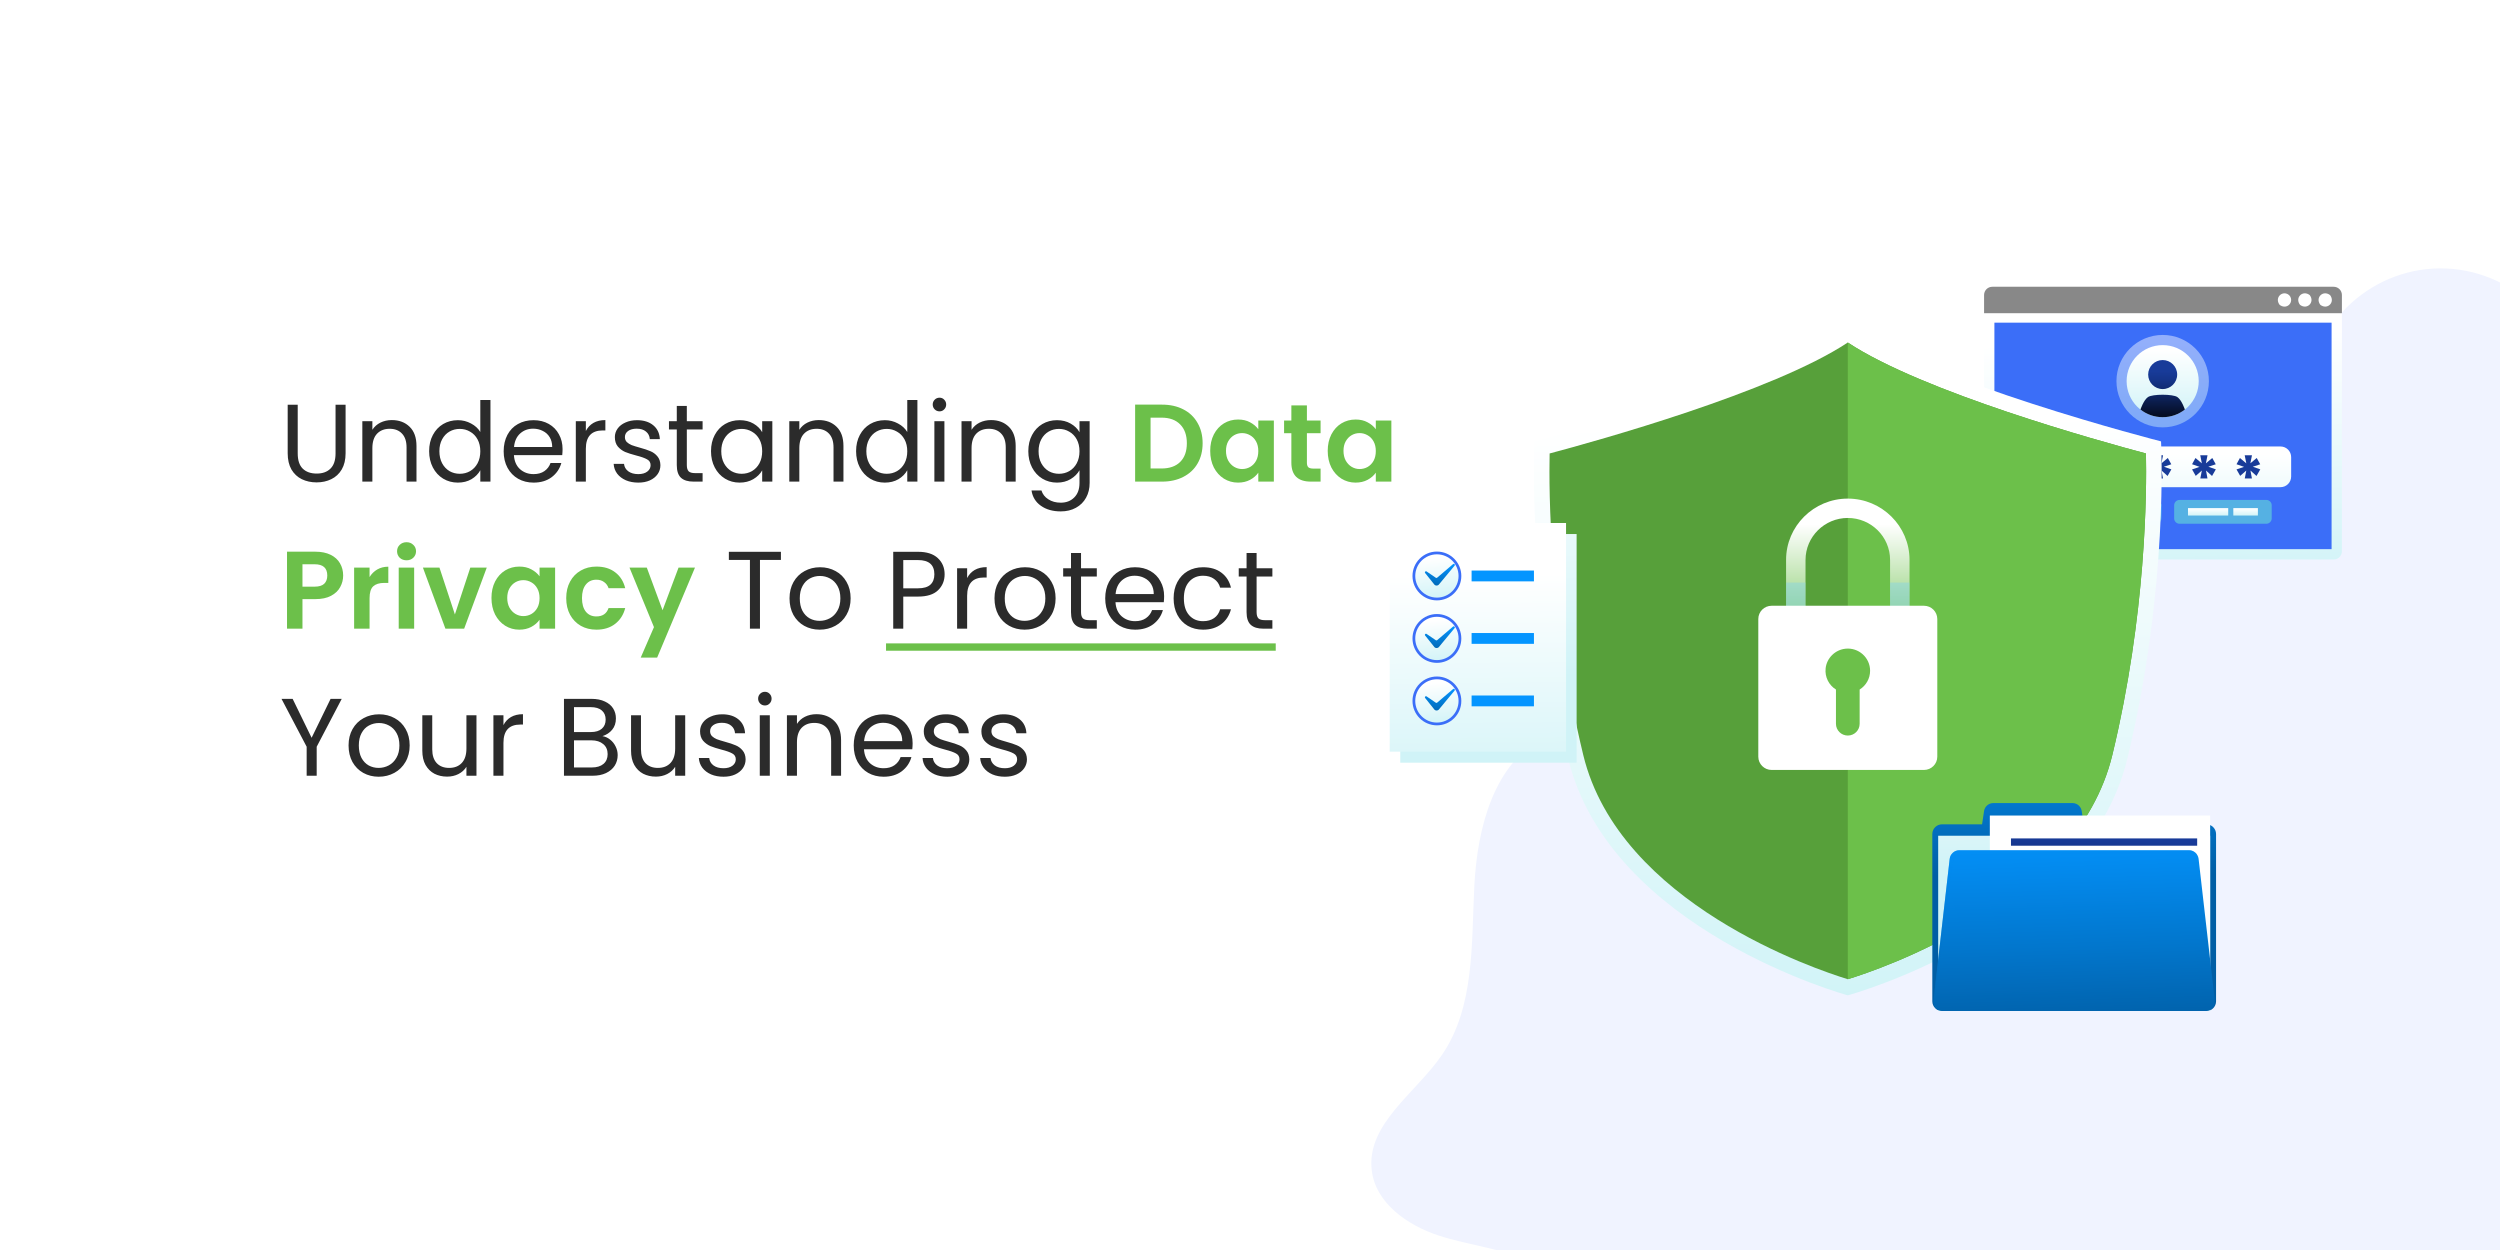 <?xml version="1.0" encoding="UTF-8"?> <svg xmlns="http://www.w3.org/2000/svg" width="680" height="340" viewBox="0 0 680 340" fill="none"><rect x="0" y="0" width="680" height="340" fill="#333333" stroke="none"/><g clip-path="url(#clip0_1059_221)"><rect width="680" height="340" fill="white"></rect><path d="M487.115 389.232C474.615 398.032 457.115 388.832 447.415 377.032C437.715 365.232 430.515 350.432 416.915 343.532C408.915 339.532 399.715 338.832 391.215 336.032C382.715 333.232 374.115 327.132 373.115 318.332C371.615 305.732 385.115 297.332 392.215 286.932C401.115 273.932 400.215 256.832 401.015 241.032C401.815 225.232 406.315 207.232 420.515 200.332C444.115 188.932 476.415 216.232 496.415 199.332C509.515 188.332 506.015 166.232 517.215 153.132C529.615 138.632 552.415 142.332 571.115 146.432C589.815 150.532 613.715 151.432 623.015 134.732C628.715 124.532 626.015 111.832 628.815 100.432C633.615 81.132 653.115 69.332 672.415 74.032C681.715 76.332 689.715 82.232 694.715 90.432C736.715 160.532 708.915 253.232 710.415 334.932C710.715 350.532 710.015 368.032 698.615 378.632C688.115 388.332 672.415 388.532 658.115 388.332C602.015 387.632 543.115 390.232 487.115 389.232Z" fill="#F0F3FF"></path><line x1="241" y1="176" x2="347" y2="176" stroke="#6CC04A" stroke-width="2"></line><path d="M80.98 110.09V123.32C80.98 125.18 81.43 126.56 82.33 127.46C83.25 128.36 84.52 128.81 86.14 128.81C87.74 128.81 88.99 128.36 89.89 127.46C90.81 126.56 91.27 125.18 91.27 123.32V110.09H94V123.29C94 125.03 93.65 126.5 92.95 127.7C92.25 128.88 91.3 129.76 90.1 130.34C88.92 130.92 87.59 131.21 86.11 131.21C84.63 131.21 83.29 130.92 82.09 130.34C80.91 129.76 79.97 128.88 79.27 127.7C78.59 126.5 78.25 125.03 78.25 123.29V110.09H80.98ZM106.564 114.26C108.564 114.26 110.184 114.87 111.424 116.09C112.664 117.29 113.284 119.03 113.284 121.31V131H110.584V121.7C110.584 120.06 110.174 118.81 109.354 117.95C108.534 117.07 107.414 116.63 105.994 116.63C104.554 116.63 103.404 117.08 102.544 117.98C101.704 118.88 101.284 120.19 101.284 121.91V131H98.554V114.56H101.284V116.9C101.824 116.06 102.554 115.41 103.474 114.95C104.414 114.49 105.444 114.26 106.564 114.26ZM116.724 122.72C116.724 121.04 117.064 119.57 117.744 118.31C118.424 117.03 119.354 116.04 120.534 115.34C121.734 114.64 123.074 114.29 124.554 114.29C125.834 114.29 127.024 114.59 128.124 115.19C129.224 115.77 130.064 116.54 130.644 117.5V108.8H133.404V131H130.644V127.91C130.104 128.89 129.304 129.7 128.244 130.34C127.184 130.96 125.944 131.27 124.524 131.27C123.064 131.27 121.734 130.91 120.534 130.19C119.354 129.47 118.424 128.46 117.744 127.16C117.064 125.86 116.724 124.38 116.724 122.72ZM130.644 122.75C130.644 121.51 130.394 120.43 129.894 119.51C129.394 118.59 128.714 117.89 127.854 117.41C127.014 116.91 126.084 116.66 125.064 116.66C124.044 116.66 123.114 116.9 122.274 117.38C121.434 117.86 120.764 118.56 120.264 119.48C119.764 120.4 119.514 121.48 119.514 122.72C119.514 123.98 119.764 125.08 120.264 126.02C120.764 126.94 121.434 127.65 122.274 128.15C123.114 128.63 124.044 128.87 125.064 128.87C126.084 128.87 127.014 128.63 127.854 128.15C128.714 127.65 129.394 126.94 129.894 126.02C130.394 125.08 130.644 123.99 130.644 122.75ZM153.017 122.15C153.017 122.67 152.987 123.22 152.927 123.8H139.787C139.887 125.42 140.437 126.69 141.437 127.61C142.457 128.51 143.687 128.96 145.127 128.96C146.307 128.96 147.287 128.69 148.067 128.15C148.867 127.59 149.427 126.85 149.747 125.93H152.687C152.247 127.51 151.367 128.8 150.047 129.8C148.727 130.78 147.087 131.27 145.127 131.27C143.567 131.27 142.167 130.92 140.927 130.22C139.707 129.52 138.747 128.53 138.047 127.25C137.347 125.95 136.997 124.45 136.997 122.75C136.997 121.05 137.337 119.56 138.017 118.28C138.697 117 139.647 116.02 140.867 115.34C142.107 114.64 143.527 114.29 145.127 114.29C146.687 114.29 148.067 114.63 149.267 115.31C150.467 115.99 151.387 116.93 152.027 118.13C152.687 119.31 153.017 120.65 153.017 122.15ZM150.197 121.58C150.197 120.54 149.967 119.65 149.507 118.91C149.047 118.15 148.417 117.58 147.617 117.2C146.837 116.8 145.967 116.6 145.007 116.6C143.627 116.6 142.447 117.04 141.467 117.92C140.507 118.8 139.957 120.02 139.817 121.58H150.197ZM159.351 117.23C159.831 116.29 160.511 115.56 161.391 115.04C162.291 114.52 163.381 114.26 164.661 114.26V117.08H163.941C160.881 117.08 159.351 118.74 159.351 122.06V131H156.621V114.56H159.351V117.23ZM173.632 131.27C172.372 131.27 171.242 131.06 170.242 130.64C169.242 130.2 168.452 129.6 167.872 128.84C167.292 128.06 166.972 127.17 166.912 126.17H169.732C169.812 126.99 170.192 127.66 170.872 128.18C171.572 128.7 172.482 128.96 173.602 128.96C174.642 128.96 175.462 128.73 176.062 128.27C176.662 127.81 176.962 127.23 176.962 126.53C176.962 125.81 176.642 125.28 176.002 124.94C175.362 124.58 174.372 124.23 173.032 123.89C171.812 123.57 170.812 123.25 170.032 122.93C169.272 122.59 168.612 122.1 168.052 121.46C167.512 120.8 167.242 119.94 167.242 118.88C167.242 118.04 167.492 117.27 167.992 116.57C168.492 115.87 169.202 115.32 170.122 114.92C171.042 114.5 172.092 114.29 173.272 114.29C175.092 114.29 176.562 114.75 177.682 115.67C178.802 116.59 179.402 117.85 179.482 119.45H176.752C176.692 118.59 176.342 117.9 175.702 117.38C175.082 116.86 174.242 116.6 173.182 116.6C172.202 116.6 171.422 116.81 170.842 117.23C170.262 117.65 169.972 118.2 169.972 118.88C169.972 119.42 170.142 119.87 170.482 120.23C170.842 120.57 171.282 120.85 171.802 121.07C172.342 121.27 173.082 121.5 174.022 121.76C175.202 122.08 176.162 122.4 176.902 122.72C177.642 123.02 178.272 123.48 178.792 124.1C179.332 124.72 179.612 125.53 179.632 126.53C179.632 127.43 179.382 128.24 178.882 128.96C178.382 129.68 177.672 130.25 176.752 130.67C175.852 131.07 174.812 131.27 173.632 131.27ZM186.816 116.81V126.5C186.816 127.3 186.986 127.87 187.326 128.21C187.666 128.53 188.256 128.69 189.096 128.69H191.106V131H188.646C187.126 131 185.986 130.65 185.226 129.95C184.466 129.25 184.086 128.1 184.086 126.5V116.81H181.956V114.56H184.086V110.42H186.816V114.56H191.106V116.81H186.816ZM193.394 122.72C193.394 121.04 193.734 119.57 194.414 118.31C195.094 117.03 196.024 116.04 197.204 115.34C198.404 114.64 199.734 114.29 201.194 114.29C202.634 114.29 203.884 114.6 204.944 115.22C206.004 115.84 206.794 116.62 207.314 117.56V114.56H210.074V131H207.314V127.94C206.774 128.9 205.964 129.7 204.884 130.34C203.824 130.96 202.584 131.27 201.164 131.27C199.704 131.27 198.384 130.91 197.204 130.19C196.024 129.47 195.094 128.46 194.414 127.16C193.734 125.86 193.394 124.38 193.394 122.72ZM207.314 122.75C207.314 121.51 207.064 120.43 206.564 119.51C206.064 118.59 205.384 117.89 204.524 117.41C203.684 116.91 202.754 116.66 201.734 116.66C200.714 116.66 199.784 116.9 198.944 117.38C198.104 117.86 197.434 118.56 196.934 119.48C196.434 120.4 196.184 121.48 196.184 122.72C196.184 123.98 196.434 125.08 196.934 126.02C197.434 126.94 198.104 127.65 198.944 128.15C199.784 128.63 200.714 128.87 201.734 128.87C202.754 128.87 203.684 128.63 204.524 128.15C205.384 127.65 206.064 126.94 206.564 126.02C207.064 125.08 207.314 123.99 207.314 122.75ZM222.697 114.26C224.697 114.26 226.317 114.87 227.557 116.09C228.797 117.29 229.417 119.03 229.417 121.31V131H226.717V121.7C226.717 120.06 226.307 118.81 225.487 117.95C224.667 117.07 223.547 116.63 222.127 116.63C220.687 116.63 219.537 117.08 218.677 117.98C217.837 118.88 217.417 120.19 217.417 121.91V131H214.687V114.56H217.417V116.9C217.957 116.06 218.687 115.41 219.607 114.95C220.547 114.49 221.577 114.26 222.697 114.26ZM232.856 122.72C232.856 121.04 233.196 119.57 233.876 118.31C234.556 117.03 235.486 116.04 236.666 115.34C237.866 114.64 239.206 114.29 240.686 114.29C241.966 114.29 243.156 114.59 244.256 115.19C245.356 115.77 246.196 116.54 246.776 117.5V108.8H249.536V131H246.776V127.91C246.236 128.89 245.436 129.7 244.376 130.34C243.316 130.96 242.076 131.27 240.656 131.27C239.196 131.27 237.866 130.91 236.666 130.19C235.486 129.47 234.556 128.46 233.876 127.16C233.196 125.86 232.856 124.38 232.856 122.72ZM246.776 122.75C246.776 121.51 246.526 120.43 246.026 119.51C245.526 118.59 244.846 117.89 243.986 117.41C243.146 116.91 242.216 116.66 241.196 116.66C240.176 116.66 239.246 116.9 238.406 117.38C237.566 117.86 236.896 118.56 236.396 119.48C235.896 120.4 235.646 121.48 235.646 122.72C235.646 123.98 235.896 125.08 236.396 126.02C236.896 126.94 237.566 127.65 238.406 128.15C239.246 128.63 240.176 128.87 241.196 128.87C242.216 128.87 243.146 128.63 243.986 128.15C244.846 127.65 245.526 126.94 246.026 126.02C246.526 125.08 246.776 123.99 246.776 122.75ZM255.56 111.89C255.04 111.89 254.6 111.71 254.24 111.35C253.88 110.99 253.7 110.55 253.7 110.03C253.7 109.51 253.88 109.07 254.24 108.71C254.6 108.35 255.04 108.17 255.56 108.17C256.06 108.17 256.48 108.35 256.82 108.71C257.18 109.07 257.36 109.51 257.36 110.03C257.36 110.55 257.18 110.99 256.82 111.35C256.48 111.71 256.06 111.89 255.56 111.89ZM256.88 114.56V131H254.15V114.56H256.88ZM269.543 114.26C271.543 114.26 273.163 114.87 274.403 116.09C275.643 117.29 276.263 119.03 276.263 121.31V131H273.563V121.7C273.563 120.06 273.153 118.81 272.333 117.95C271.513 117.07 270.393 116.63 268.973 116.63C267.533 116.63 266.383 117.08 265.523 117.98C264.683 118.88 264.263 120.19 264.263 121.91V131H261.533V114.56H264.263V116.9C264.803 116.06 265.533 115.41 266.453 114.95C267.393 114.49 268.423 114.26 269.543 114.26ZM287.502 114.29C288.922 114.29 290.162 114.6 291.222 115.22C292.302 115.84 293.102 116.62 293.622 117.56V114.56H296.382V131.36C296.382 132.86 296.062 134.19 295.422 135.35C294.782 136.53 293.862 137.45 292.662 138.11C291.482 138.77 290.102 139.1 288.522 139.1C286.362 139.1 284.562 138.59 283.122 137.57C281.682 136.55 280.832 135.16 280.572 133.4H283.272C283.572 134.4 284.192 135.2 285.132 135.8C286.072 136.42 287.202 136.73 288.522 136.73C290.022 136.73 291.242 136.26 292.182 135.32C293.142 134.38 293.622 133.06 293.622 131.36V127.91C293.082 128.87 292.282 129.67 291.222 130.31C290.162 130.95 288.922 131.27 287.502 131.27C286.042 131.27 284.712 130.91 283.512 130.19C282.332 129.47 281.402 128.46 280.722 127.16C280.042 125.86 279.702 124.38 279.702 122.72C279.702 121.04 280.042 119.57 280.722 118.31C281.402 117.03 282.332 116.04 283.512 115.34C284.712 114.64 286.042 114.29 287.502 114.29ZM293.622 122.75C293.622 121.51 293.372 120.43 292.872 119.51C292.372 118.59 291.692 117.89 290.832 117.41C289.992 116.91 289.062 116.66 288.042 116.66C287.022 116.66 286.092 116.9 285.252 117.38C284.412 117.86 283.742 118.56 283.242 119.48C282.742 120.4 282.492 121.48 282.492 122.72C282.492 123.98 282.742 125.08 283.242 126.02C283.742 126.94 284.412 127.65 285.252 128.15C286.092 128.63 287.022 128.87 288.042 128.87C289.062 128.87 289.992 128.63 290.832 128.15C291.692 127.65 292.372 126.94 292.872 126.02C293.372 125.08 293.622 123.99 293.622 122.75ZM212.41 150.09V152.31H206.71V171H203.98V152.31H198.25V150.09H212.41ZM222.941 171.27C221.401 171.27 220.001 170.92 218.741 170.22C217.501 169.52 216.521 168.53 215.801 167.25C215.101 165.95 214.751 164.45 214.751 162.75C214.751 161.07 215.111 159.59 215.831 158.31C216.571 157.01 217.571 156.02 218.831 155.34C220.091 154.64 221.501 154.29 223.061 154.29C224.621 154.29 226.031 154.64 227.291 155.34C228.551 156.02 229.541 157 230.261 158.28C231.001 159.56 231.371 161.05 231.371 162.75C231.371 164.45 230.991 165.95 230.231 167.25C229.491 168.53 228.481 169.52 227.201 170.22C225.921 170.92 224.501 171.27 222.941 171.27ZM222.941 168.87C223.921 168.87 224.841 168.64 225.701 168.18C226.561 167.72 227.251 167.03 227.771 166.11C228.311 165.19 228.581 164.07 228.581 162.75C228.581 161.43 228.321 160.31 227.801 159.39C227.281 158.47 226.601 157.79 225.761 157.35C224.921 156.89 224.011 156.66 223.031 156.66C222.031 156.66 221.111 156.89 220.271 157.35C219.451 157.79 218.791 158.47 218.291 159.39C217.791 160.31 217.541 161.43 217.541 162.75C217.541 164.09 217.781 165.22 218.261 166.14C218.761 167.06 219.421 167.75 220.241 168.21C221.061 168.65 221.961 168.87 222.941 168.87ZM256.938 156.21C256.938 157.95 256.338 159.4 255.138 160.56C253.958 161.7 252.148 162.27 249.708 162.27H245.688V171H242.958V150.09H249.708C252.068 150.09 253.858 150.66 255.078 151.8C256.318 152.94 256.938 154.41 256.938 156.21ZM249.708 160.02C251.228 160.02 252.348 159.69 253.068 159.03C253.788 158.37 254.148 157.43 254.148 156.21C254.148 153.63 252.668 152.34 249.708 152.34H245.688V160.02H249.708ZM263.061 157.23C263.541 156.29 264.221 155.56 265.101 155.04C266.001 154.52 267.091 154.26 268.371 154.26V157.08H267.651C264.591 157.08 263.061 158.74 263.061 162.06V171H260.331V154.56H263.061V157.23ZM278.693 171.27C277.153 171.27 275.753 170.92 274.493 170.22C273.253 169.52 272.273 168.53 271.553 167.25C270.853 165.95 270.503 164.45 270.503 162.75C270.503 161.07 270.863 159.59 271.583 158.31C272.323 157.01 273.323 156.02 274.583 155.34C275.843 154.64 277.253 154.29 278.813 154.29C280.373 154.29 281.783 154.64 283.043 155.34C284.303 156.02 285.293 157 286.013 158.28C286.753 159.56 287.123 161.05 287.123 162.75C287.123 164.45 286.743 165.95 285.983 167.25C285.243 168.53 284.233 169.52 282.953 170.22C281.673 170.92 280.253 171.27 278.693 171.27ZM278.693 168.87C279.673 168.87 280.593 168.64 281.453 168.18C282.313 167.72 283.003 167.03 283.523 166.11C284.063 165.19 284.333 164.07 284.333 162.75C284.333 161.43 284.073 160.31 283.553 159.39C283.033 158.47 282.353 157.79 281.513 157.35C280.673 156.89 279.763 156.66 278.783 156.66C277.783 156.66 276.863 156.89 276.023 157.35C275.203 157.79 274.543 158.47 274.043 159.39C273.543 160.31 273.293 161.43 273.293 162.75C273.293 164.09 273.533 165.22 274.013 166.14C274.513 167.06 275.173 167.75 275.993 168.21C276.813 168.65 277.713 168.87 278.693 168.87ZM294.042 156.81V166.5C294.042 167.3 294.212 167.87 294.552 168.21C294.892 168.53 295.482 168.69 296.322 168.69H298.332V171H295.872C294.352 171 293.212 170.65 292.452 169.95C291.692 169.25 291.312 168.1 291.312 166.5V156.81H289.182V154.56H291.312V150.42H294.042V154.56H298.332V156.81H294.042ZM316.64 162.15C316.64 162.67 316.61 163.22 316.55 163.8H303.41C303.51 165.42 304.06 166.69 305.06 167.61C306.08 168.51 307.31 168.96 308.75 168.96C309.93 168.96 310.91 168.69 311.69 168.15C312.49 167.59 313.05 166.85 313.37 165.93H316.31C315.87 167.51 314.99 168.8 313.67 169.8C312.35 170.78 310.71 171.27 308.75 171.27C307.19 171.27 305.79 170.92 304.55 170.22C303.33 169.52 302.37 168.53 301.67 167.25C300.97 165.95 300.62 164.45 300.62 162.75C300.62 161.05 300.96 159.56 301.64 158.28C302.32 157 303.27 156.02 304.49 155.34C305.73 154.64 307.15 154.29 308.75 154.29C310.31 154.29 311.69 154.63 312.89 155.31C314.09 155.99 315.01 156.93 315.65 158.13C316.31 159.31 316.64 160.65 316.64 162.15ZM313.82 161.58C313.82 160.54 313.59 159.65 313.13 158.91C312.67 158.15 312.04 157.58 311.24 157.2C310.46 156.8 309.59 156.6 308.63 156.6C307.25 156.6 306.07 157.04 305.09 157.92C304.13 158.8 303.58 160.02 303.44 161.58H313.82ZM319.224 162.75C319.224 161.05 319.564 159.57 320.244 158.31C320.924 157.03 321.864 156.04 323.064 155.34C324.284 154.64 325.674 154.29 327.234 154.29C329.254 154.29 330.914 154.78 332.214 155.76C333.534 156.74 334.404 158.1 334.824 159.84H331.884C331.604 158.84 331.054 158.05 330.234 157.47C329.434 156.89 328.434 156.6 327.234 156.6C325.674 156.6 324.414 157.14 323.454 158.22C322.494 159.28 322.014 160.79 322.014 162.75C322.014 164.73 322.494 166.26 323.454 167.34C324.414 168.42 325.674 168.96 327.234 168.96C328.434 168.96 329.434 168.68 330.234 168.12C331.034 167.56 331.584 166.76 331.884 165.72H334.824C334.384 167.4 333.504 168.75 332.184 169.77C330.864 170.77 329.214 171.27 327.234 171.27C325.674 171.27 324.284 170.92 323.064 170.22C321.864 169.52 320.924 168.53 320.244 167.25C319.564 165.97 319.224 164.47 319.224 162.75ZM341.796 156.81V166.5C341.796 167.3 341.966 167.87 342.306 168.21C342.646 168.53 343.236 168.69 344.076 168.69H346.086V171H343.626C342.106 171 340.966 170.65 340.206 169.95C339.446 169.25 339.066 168.1 339.066 166.5V156.81H336.936V154.56H339.066V150.42H341.796V154.56H346.086V156.81H341.796ZM92.95 190.09L86.14 203.11V211H83.41V203.11L76.57 190.09H79.6L84.76 200.68L89.92 190.09H92.95ZM103 211.27C101.46 211.27 100.06 210.92 98.799 210.22C97.559 209.52 96.579 208.53 95.859 207.25C95.159 205.95 94.809 204.45 94.809 202.75C94.809 201.07 95.169 199.59 95.889 198.31C96.629 197.01 97.629 196.02 98.889 195.34C100.15 194.64 101.56 194.29 103.12 194.29C104.68 194.29 106.09 194.64 107.35 195.34C108.61 196.02 109.6 197 110.32 198.28C111.06 199.56 111.43 201.05 111.43 202.75C111.43 204.45 111.05 205.95 110.29 207.25C109.55 208.53 108.54 209.52 107.26 210.22C105.98 210.92 104.56 211.27 103 211.27ZM103 208.87C103.98 208.87 104.9 208.64 105.76 208.18C106.62 207.72 107.31 207.03 107.83 206.11C108.37 205.19 108.64 204.07 108.64 202.75C108.64 201.43 108.38 200.31 107.86 199.39C107.34 198.47 106.66 197.79 105.82 197.35C104.98 196.89 104.07 196.66 103.09 196.66C102.09 196.66 101.17 196.89 100.33 197.35C99.51 197.79 98.85 198.47 98.35 199.39C97.85 200.31 97.6 201.43 97.6 202.75C97.6 204.09 97.84 205.22 98.32 206.14C98.82 207.06 99.48 207.75 100.3 208.21C101.12 208.65 102.02 208.87 103 208.87ZM129.599 194.56V211H126.869V208.57C126.349 209.41 125.619 210.07 124.679 210.55C123.759 211.01 122.739 211.24 121.619 211.24C120.339 211.24 119.189 210.98 118.169 210.46C117.149 209.92 116.339 209.12 115.739 208.06C115.159 207 114.869 205.71 114.869 204.19V194.56H117.569V203.83C117.569 205.45 117.979 206.7 118.799 207.58C119.619 208.44 120.739 208.87 122.159 208.87C123.619 208.87 124.769 208.42 125.609 207.52C126.449 206.62 126.869 205.31 126.869 203.59V194.56H129.599ZM136.938 197.23C137.418 196.29 138.098 195.56 138.978 195.04C139.878 194.52 140.968 194.26 142.248 194.26V197.08H141.528C138.468 197.08 136.938 198.74 136.938 202.06V211H134.208V194.56H136.938V197.23ZM163.868 200.23C164.628 200.35 165.318 200.66 165.938 201.16C166.578 201.66 167.078 202.28 167.438 203.02C167.818 203.76 168.008 204.55 168.008 205.39C168.008 206.45 167.738 207.41 167.198 208.27C166.658 209.11 165.868 209.78 164.828 210.28C163.808 210.76 162.598 211 161.198 211H153.398V190.09H160.898C162.318 190.09 163.528 190.33 164.528 190.81C165.528 191.27 166.278 191.9 166.778 192.7C167.278 193.5 167.528 194.4 167.528 195.4C167.528 196.64 167.188 197.67 166.508 198.49C165.848 199.29 164.968 199.87 163.868 200.23ZM156.128 199.12H160.718C161.998 199.12 162.988 198.82 163.688 198.22C164.388 197.62 164.738 196.79 164.738 195.73C164.738 194.67 164.388 193.84 163.688 193.24C162.988 192.64 161.978 192.34 160.658 192.34H156.128V199.12ZM160.958 208.75C162.318 208.75 163.378 208.43 164.138 207.79C164.898 207.15 165.278 206.26 165.278 205.12C165.278 203.96 164.878 203.05 164.078 202.39C163.278 201.71 162.208 201.37 160.868 201.37H156.128V208.75H160.958ZM186.376 194.56V211H183.646V208.57C183.126 209.41 182.396 210.07 181.456 210.55C180.536 211.01 179.516 211.24 178.396 211.24C177.116 211.24 175.966 210.98 174.946 210.46C173.926 209.92 173.116 209.12 172.516 208.06C171.936 207 171.646 205.71 171.646 204.19V194.56H174.346V203.83C174.346 205.45 174.756 206.7 175.576 207.58C176.396 208.44 177.516 208.87 178.936 208.87C180.396 208.87 181.546 208.42 182.386 207.52C183.226 206.62 183.646 205.31 183.646 203.59V194.56H186.376ZM196.806 211.27C195.546 211.27 194.416 211.06 193.416 210.64C192.416 210.2 191.626 209.6 191.046 208.84C190.466 208.06 190.146 207.17 190.086 206.17H192.906C192.986 206.99 193.366 207.66 194.046 208.18C194.746 208.7 195.656 208.96 196.776 208.96C197.816 208.96 198.636 208.73 199.236 208.27C199.836 207.81 200.136 207.23 200.136 206.53C200.136 205.81 199.816 205.28 199.176 204.94C198.536 204.58 197.546 204.23 196.206 203.89C194.986 203.57 193.986 203.25 193.206 202.93C192.446 202.59 191.786 202.1 191.226 201.46C190.686 200.8 190.416 199.94 190.416 198.88C190.416 198.04 190.666 197.27 191.166 196.57C191.666 195.87 192.376 195.32 193.296 194.92C194.216 194.5 195.266 194.29 196.446 194.29C198.266 194.29 199.736 194.75 200.856 195.67C201.976 196.59 202.576 197.85 202.656 199.45H199.926C199.866 198.59 199.516 197.9 198.876 197.38C198.256 196.86 197.416 196.6 196.356 196.6C195.376 196.6 194.596 196.81 194.016 197.23C193.436 197.65 193.146 198.2 193.146 198.88C193.146 199.42 193.316 199.87 193.656 200.23C194.016 200.57 194.456 200.85 194.976 201.07C195.516 201.27 196.256 201.5 197.196 201.76C198.376 202.08 199.336 202.4 200.076 202.72C200.816 203.02 201.446 203.48 201.966 204.1C202.506 204.72 202.786 205.53 202.806 206.53C202.806 207.43 202.556 208.24 202.056 208.96C201.556 209.68 200.846 210.25 199.926 210.67C199.026 211.07 197.986 211.27 196.806 211.27ZM208.07 191.89C207.55 191.89 207.11 191.71 206.75 191.35C206.39 190.99 206.21 190.55 206.21 190.03C206.21 189.51 206.39 189.07 206.75 188.71C207.11 188.35 207.55 188.17 208.07 188.17C208.57 188.17 208.99 188.35 209.33 188.71C209.69 189.07 209.87 189.51 209.87 190.03C209.87 190.55 209.69 190.99 209.33 191.35C208.99 191.71 208.57 191.89 208.07 191.89ZM209.39 194.56V211H206.66V194.56H209.39ZM222.052 194.26C224.052 194.26 225.672 194.87 226.912 196.09C228.152 197.29 228.772 199.03 228.772 201.31V211H226.072V201.7C226.072 200.06 225.662 198.81 224.842 197.95C224.022 197.07 222.902 196.63 221.482 196.63C220.042 196.63 218.892 197.08 218.032 197.98C217.192 198.88 216.772 200.19 216.772 201.91V211H214.042V194.56H216.772V196.9C217.312 196.06 218.042 195.41 218.962 194.95C219.902 194.49 220.932 194.26 222.052 194.26ZM248.232 202.15C248.232 202.67 248.202 203.22 248.142 203.8H235.002C235.102 205.42 235.652 206.69 236.652 207.61C237.672 208.51 238.902 208.96 240.342 208.96C241.522 208.96 242.502 208.69 243.282 208.15C244.082 207.59 244.642 206.85 244.962 205.93H247.902C247.462 207.51 246.582 208.8 245.262 209.8C243.942 210.78 242.302 211.27 240.342 211.27C238.782 211.27 237.382 210.92 236.142 210.22C234.922 209.52 233.962 208.53 233.262 207.25C232.562 205.95 232.212 204.45 232.212 202.75C232.212 201.05 232.552 199.56 233.232 198.28C233.912 197 234.862 196.02 236.082 195.34C237.322 194.64 238.742 194.29 240.342 194.29C241.902 194.29 243.282 194.63 244.482 195.31C245.682 195.99 246.602 196.93 247.242 198.13C247.902 199.31 248.232 200.65 248.232 202.15ZM245.412 201.58C245.412 200.54 245.182 199.65 244.722 198.91C244.262 198.15 243.632 197.58 242.832 197.2C242.052 196.8 241.182 196.6 240.222 196.6C238.842 196.6 237.662 197.04 236.682 197.92C235.722 198.8 235.172 200.02 235.032 201.58H245.412ZM257.655 211.27C256.395 211.27 255.265 211.06 254.265 210.64C253.265 210.2 252.475 209.6 251.895 208.84C251.315 208.06 250.995 207.17 250.935 206.17H253.755C253.835 206.99 254.215 207.66 254.895 208.18C255.595 208.7 256.505 208.96 257.625 208.96C258.665 208.96 259.485 208.73 260.085 208.27C260.685 207.81 260.985 207.23 260.985 206.53C260.985 205.81 260.665 205.28 260.025 204.94C259.385 204.58 258.395 204.23 257.055 203.89C255.835 203.57 254.835 203.25 254.055 202.93C253.295 202.59 252.635 202.1 252.075 201.46C251.535 200.8 251.265 199.94 251.265 198.88C251.265 198.04 251.515 197.27 252.015 196.57C252.515 195.87 253.225 195.32 254.145 194.92C255.065 194.5 256.115 194.29 257.295 194.29C259.115 194.29 260.585 194.75 261.705 195.67C262.825 196.59 263.425 197.85 263.505 199.45H260.775C260.715 198.59 260.365 197.9 259.725 197.38C259.105 196.86 258.265 196.6 257.205 196.6C256.225 196.6 255.445 196.81 254.865 197.23C254.285 197.65 253.995 198.2 253.995 198.88C253.995 199.42 254.165 199.87 254.505 200.23C254.865 200.57 255.305 200.85 255.825 201.07C256.365 201.27 257.105 201.5 258.045 201.76C259.225 202.08 260.185 202.4 260.925 202.72C261.665 203.02 262.295 203.48 262.815 204.1C263.355 204.72 263.635 205.53 263.655 206.53C263.655 207.43 263.405 208.24 262.905 208.96C262.405 209.68 261.695 210.25 260.775 210.67C259.875 211.07 258.835 211.27 257.655 211.27ZM273.329 211.27C272.069 211.27 270.939 211.06 269.939 210.64C268.939 210.2 268.149 209.6 267.569 208.84C266.989 208.06 266.669 207.17 266.609 206.17H269.429C269.509 206.99 269.889 207.66 270.569 208.18C271.269 208.7 272.179 208.96 273.299 208.96C274.339 208.96 275.159 208.73 275.759 208.27C276.359 207.81 276.659 207.23 276.659 206.53C276.659 205.81 276.339 205.28 275.699 204.94C275.059 204.58 274.069 204.23 272.729 203.89C271.509 203.57 270.509 203.25 269.729 202.93C268.969 202.59 268.309 202.1 267.749 201.46C267.209 200.8 266.939 199.94 266.939 198.88C266.939 198.04 267.189 197.27 267.689 196.57C268.189 195.87 268.899 195.32 269.819 194.92C270.739 194.5 271.789 194.29 272.969 194.29C274.789 194.29 276.259 194.75 277.379 195.67C278.499 196.59 279.099 197.85 279.179 199.45H276.449C276.389 198.59 276.039 197.9 275.399 197.38C274.779 196.86 273.939 196.6 272.879 196.6C271.899 196.6 271.119 196.81 270.539 197.23C269.959 197.65 269.669 198.2 269.669 198.88C269.669 199.42 269.839 199.87 270.179 200.23C270.539 200.57 270.979 200.85 271.499 201.07C272.039 201.27 272.779 201.5 273.719 201.76C274.899 202.08 275.859 202.4 276.599 202.72C277.339 203.02 277.969 203.48 278.489 204.1C279.029 204.72 279.309 205.53 279.329 206.53C279.329 207.43 279.079 208.24 278.579 208.96C278.079 209.68 277.369 210.25 276.449 210.67C275.549 211.07 274.509 211.27 273.329 211.27Z" fill="#2B2B2B"></path><path d="M316.074 110.06C318.274 110.06 320.204 110.49 321.864 111.35C323.544 112.21 324.834 113.44 325.734 115.04C326.654 116.62 327.114 118.46 327.114 120.56C327.114 122.66 326.654 124.5 325.734 126.08C324.834 127.64 323.544 128.85 321.864 129.71C320.204 130.57 318.274 131 316.074 131H308.754V110.06H316.074ZM315.924 127.43C318.124 127.43 319.824 126.83 321.024 125.63C322.224 124.43 322.824 122.74 322.824 120.56C322.824 118.38 322.224 116.68 321.024 115.46C319.824 114.22 318.124 113.6 315.924 113.6H312.954V127.43H315.924ZM329.177 122.63C329.177 120.95 329.507 119.46 330.167 118.16C330.848 116.86 331.758 115.86 332.898 115.16C334.058 114.46 335.348 114.11 336.768 114.11C338.008 114.11 339.088 114.36 340.008 114.86C340.948 115.36 341.698 115.99 342.258 116.75V114.38H346.488V131H342.258V128.57C341.718 129.35 340.968 130 340.008 130.52C339.068 131.02 337.978 131.27 336.738 131.27C335.338 131.27 334.058 130.91 332.898 130.19C331.758 129.47 330.848 128.46 330.167 127.16C329.507 125.84 329.177 124.33 329.177 122.63ZM342.258 122.69C342.258 121.67 342.058 120.8 341.658 120.08C341.258 119.34 340.718 118.78 340.038 118.4C339.358 118 338.628 117.8 337.848 117.8C337.068 117.8 336.348 117.99 335.688 118.37C335.028 118.75 334.488 119.31 334.068 120.05C333.668 120.77 333.468 121.63 333.468 122.63C333.468 123.63 333.668 124.51 334.068 125.27C334.488 126.01 335.028 126.58 335.688 126.98C336.368 127.38 337.088 127.58 337.848 127.58C338.628 127.58 339.358 127.39 340.038 127.01C340.718 126.61 341.258 126.05 341.658 125.33C342.058 124.59 342.258 123.71 342.258 122.69ZM355.48 117.83V125.87C355.48 126.43 355.61 126.84 355.87 127.1C356.15 127.34 356.61 127.46 357.25 127.46H359.2V131H356.56C353.02 131 351.25 129.28 351.25 125.84V117.83H349.27V114.38H351.25V110.27H355.48V114.38H359.2V117.83H355.48ZM361.14 122.63C361.14 120.95 361.47 119.46 362.13 118.16C362.81 116.86 363.72 115.86 364.86 115.16C366.02 114.46 367.31 114.11 368.73 114.11C369.97 114.11 371.05 114.36 371.97 114.86C372.91 115.36 373.66 115.99 374.22 116.75V114.38H378.45V131H374.22V128.57C373.68 129.35 372.93 130 371.97 130.52C371.03 131.02 369.94 131.27 368.7 131.27C367.3 131.27 366.02 130.91 364.86 130.19C363.72 129.47 362.81 128.46 362.13 127.16C361.47 125.84 361.14 124.33 361.14 122.63ZM374.22 122.69C374.22 121.67 374.02 120.8 373.62 120.08C373.22 119.34 372.68 118.78 372 118.4C371.32 118 370.59 117.8 369.81 117.8C369.03 117.8 368.31 117.99 367.65 118.37C366.99 118.75 366.45 119.31 366.03 120.05C365.63 120.77 365.43 121.63 365.43 122.63C365.43 123.63 365.63 124.51 366.03 125.27C366.45 126.01 366.99 126.58 367.65 126.98C368.33 127.38 369.05 127.58 369.81 127.58C370.59 127.58 371.32 127.39 372 127.01C372.68 126.61 373.22 126.05 373.62 125.33C374.02 124.59 374.22 123.71 374.22 122.69ZM93.34 156.54C93.34 157.66 93.07 158.71 92.53 159.69C92.01 160.67 91.18 161.46 90.04 162.06C88.92 162.66 87.5 162.96 85.78 162.96H82.27V171H78.07V150.06H85.78C87.4 150.06 88.78 150.34 89.92 150.9C91.06 151.46 91.91 152.23 92.47 153.21C93.05 154.19 93.34 155.3 93.34 156.54ZM85.6 159.57C86.76 159.57 87.62 159.31 88.18 158.79C88.74 158.25 89.02 157.5 89.02 156.54C89.02 154.5 87.88 153.48 85.6 153.48H82.27V159.57H85.6ZM100.522 156.96C101.062 156.08 101.762 155.39 102.622 154.89C103.502 154.39 104.502 154.14 105.622 154.14V158.55H104.512C103.192 158.55 102.192 158.86 101.512 159.48C100.852 160.1 100.522 161.18 100.522 162.72V171H96.322V154.38H100.522V156.96ZM110.581 152.4C109.841 152.4 109.221 152.17 108.721 151.71C108.241 151.23 108.001 150.64 108.001 149.94C108.001 149.24 108.241 148.66 108.721 148.2C109.221 147.72 109.841 147.48 110.581 147.48C111.321 147.48 111.931 147.72 112.411 148.2C112.911 148.66 113.161 149.24 113.161 149.94C113.161 150.64 112.911 151.23 112.411 151.71C111.931 152.17 111.321 152.4 110.581 152.4ZM112.651 154.38V171H108.451V154.38H112.651ZM123.73 167.13L127.93 154.38H132.4L126.25 171H121.15L115.03 154.38H119.53L123.73 167.13ZM133.679 162.63C133.679 160.95 134.009 159.46 134.669 158.16C135.349 156.86 136.259 155.86 137.399 155.16C138.559 154.46 139.849 154.11 141.269 154.11C142.509 154.11 143.589 154.36 144.509 154.86C145.449 155.36 146.199 155.99 146.759 156.75V154.38H150.989V171H146.759V168.57C146.219 169.35 145.469 170 144.509 170.52C143.569 171.02 142.479 171.27 141.239 171.27C139.839 171.27 138.559 170.91 137.399 170.19C136.259 169.47 135.349 168.46 134.669 167.16C134.009 165.84 133.679 164.33 133.679 162.63ZM146.759 162.69C146.759 161.67 146.559 160.8 146.159 160.08C145.759 159.34 145.219 158.78 144.539 158.4C143.859 158 143.129 157.8 142.349 157.8C141.569 157.8 140.849 157.99 140.189 158.37C139.529 158.75 138.989 159.31 138.569 160.05C138.169 160.77 137.969 161.63 137.969 162.63C137.969 163.63 138.169 164.51 138.569 165.27C138.989 166.01 139.529 166.58 140.189 166.98C140.869 167.38 141.589 167.58 142.349 167.58C143.129 167.58 143.859 167.39 144.539 167.01C145.219 166.61 145.759 166.05 146.159 165.33C146.559 164.59 146.759 163.71 146.759 162.69ZM154.011 162.69C154.011 160.97 154.361 159.47 155.061 158.19C155.761 156.89 156.731 155.89 157.971 155.19C159.211 154.47 160.631 154.11 162.231 154.11C164.291 154.11 165.991 154.63 167.331 155.67C168.691 156.69 169.601 158.13 170.061 159.99H165.531C165.291 159.27 164.881 158.71 164.301 158.31C163.741 157.89 163.041 157.68 162.201 157.68C161.001 157.68 160.051 158.12 159.351 159C158.651 159.86 158.301 161.09 158.301 162.69C158.301 164.27 158.651 165.5 159.351 166.38C160.051 167.24 161.001 167.67 162.201 167.67C163.901 167.67 165.011 166.91 165.531 165.39H170.061C169.601 167.19 168.691 168.62 167.331 169.68C165.971 170.74 164.271 171.27 162.231 171.27C160.631 171.27 159.211 170.92 157.971 170.22C156.731 169.5 155.761 168.5 155.061 167.22C154.361 165.92 154.011 164.41 154.011 162.69ZM189.038 154.38L178.748 178.86H174.278L177.878 170.58L171.218 154.38H175.928L180.218 165.99L184.568 154.38H189.038Z" fill="#6CC04A"></path><g clip-path="url(#clip1_1059_221)"><path d="M634.759 78H541.907C540.67 78 539.668 79.002 539.668 80.239V149.939C539.668 151.176 540.67 152.179 541.907 152.179H634.759C635.996 152.179 636.998 151.176 636.998 149.939V80.239C636.998 79.002 635.996 78 634.759 78Z" fill="url(#paint0_linear_1059_221)"></path><path d="M634.191 87.764H542.477V149.371H634.191V87.764Z" fill="#3B6EF8"></path><path d="M634.752 78H541.907C540.672 78 539.668 79.004 539.668 80.239V85.188H636.998V80.239C636.998 79.004 635.995 78 634.759 78H634.752Z" fill="#888888"></path><path d="M633.782 80.267C635.256 82.204 633.066 84.388 631.136 82.913C629.662 80.976 631.852 78.793 633.782 80.267Z" fill="white"></path><path d="M628.247 80.267C629.721 82.204 627.531 84.388 625.601 82.913C624.126 80.976 626.317 78.793 628.247 80.267Z" fill="url(#paint1_linear_1059_221)"></path><path d="M623.135 81.145C623.528 82.78 621.703 84.17 620.06 82.92C618.811 81.278 620.2 79.446 621.836 79.839C622.468 79.993 622.987 80.513 623.142 81.145H623.135Z" fill="url(#paint2_linear_1059_221)"></path><path d="M620.301 121.442H556.369C554.771 121.442 553.477 122.736 553.477 124.334V129.619C553.477 131.216 554.771 132.511 556.369 132.511H620.301C621.898 132.511 623.193 131.216 623.193 129.619V124.334C623.193 122.736 621.898 121.442 620.301 121.442Z" fill="url(#paint3_linear_1059_221)"></path><path opacity="0.45" d="M588.247 116.247C595.191 116.247 600.819 110.619 600.819 103.676C600.819 96.733 595.191 91.105 588.247 91.105C581.304 91.105 575.676 96.733 575.676 103.676C575.676 110.619 581.304 116.247 588.247 116.247Z" fill="url(#paint4_linear_1059_221)"></path><path d="M588.247 113.482C593.663 113.482 598.053 109.092 598.053 103.676C598.053 98.261 593.663 93.87 588.247 93.87C582.832 93.87 578.441 98.261 578.441 103.676C578.441 109.092 582.832 113.482 588.247 113.482Z" fill="url(#paint5_linear_1059_221)"></path><path d="M588.246 105.824C590.424 105.824 592.191 104.058 592.191 101.879C592.191 99.701 590.424 97.934 588.246 97.934C586.067 97.934 584.301 99.701 584.301 101.879C584.301 104.058 586.067 105.824 588.246 105.824Z" fill="url(#paint6_linear_1059_221)"></path><path d="M592.256 108.007C591.048 107.151 585.447 107.151 584.24 108.007C583.032 108.863 582.211 111.397 582.211 111.397C583.875 112.696 585.973 113.475 588.248 113.475C590.522 113.475 592.621 112.696 594.284 111.397C594.284 111.397 593.463 108.863 592.256 108.007Z" fill="url(#paint7_linear_1059_221)"></path><path d="M574.723 126.018L574.288 123.828H576.267L575.832 126.018L577.559 124.572L578.506 126.285L576.485 126.952L578.527 127.668L577.495 129.465L575.853 127.983L576.253 130.138H574.309L574.723 127.983L573.059 129.443L572.062 127.682L574.105 126.987L572.062 126.271L572.989 124.579L574.716 126.025L574.723 126.018Z" fill="url(#paint8_linear_1059_221)"></path><path d="M586.809 126.018L586.374 123.828H588.353L587.918 126.018L589.645 124.572L590.592 126.285L588.571 126.952L590.613 127.668L589.581 129.465L587.939 127.983L588.339 130.138H586.395L586.809 127.983L585.145 129.443L584.148 127.682L586.191 126.987L584.148 126.271L585.075 124.579L586.802 126.025L586.809 126.018Z" fill="url(#paint9_linear_1059_221)"></path><path d="M598.903 126.018L598.467 123.828H600.447L600.012 126.018L601.738 124.572L602.686 126.285L600.664 126.952L602.707 127.668L601.675 129.465L600.033 127.983L600.433 130.138H598.488L598.903 127.983L597.239 129.443L596.242 127.682L598.285 126.987L596.242 126.271L597.169 124.579L598.896 126.025L598.903 126.018Z" fill="url(#paint10_linear_1059_221)"></path><path d="M610.992 126.018L610.557 123.828H612.537L612.101 126.018L613.828 124.572L614.776 126.285L612.754 126.952L614.797 127.668L613.765 129.465L612.122 127.983L612.523 130.138H610.578L610.992 127.983L609.329 129.443L608.332 127.682L610.375 126.987L608.332 126.271L609.259 124.579L610.985 126.025L610.992 126.018Z" fill="url(#paint11_linear_1059_221)"></path><path d="M562.649 126.018L562.213 123.828H564.193L563.758 126.018L565.484 124.572L566.432 126.285L564.41 126.952L566.453 127.668L565.421 129.465L563.779 127.983L564.179 130.138H562.234L562.649 127.983L560.985 129.443L559.988 127.682L562.031 126.987L559.988 126.271L560.915 124.579L562.642 126.025L562.649 126.018Z" fill="url(#paint12_linear_1059_221)"></path><path d="M586.429 135.978H562.83C562.02 135.978 561.363 136.635 561.363 137.445V140.997C561.363 141.807 562.02 142.464 562.83 142.464H586.429C587.24 142.464 587.896 141.807 587.896 140.997V137.445C587.896 136.635 587.24 135.978 586.429 135.978Z" fill="url(#paint13_linear_1059_221)"></path><path d="M581.173 138.21H568.082V140.225H581.173V138.21Z" fill="url(#paint14_linear_1059_221)"></path><path d="M616.437 135.978H592.838C592.028 135.978 591.371 136.635 591.371 137.445V140.997C591.371 141.807 592.028 142.464 592.838 142.464H616.437C617.247 142.464 617.904 141.807 617.904 140.997V137.445C617.904 136.635 617.247 135.978 616.437 135.978Z" fill="url(#paint15_linear_1059_221)"></path><path d="M614.147 138.21H607.465V140.225H614.147V138.21Z" fill="url(#paint16_linear_1059_221)"></path><path d="M606.076 138.21H595.133V140.225H606.076V138.21Z" fill="url(#paint17_linear_1059_221)"></path><path d="M587.816 120.059C587.816 120.059 523.042 103.529 502.602 88.002C482.168 103.529 417.387 120.059 417.387 120.059C417.387 120.059 415.232 159.584 426.547 206.338C437.869 253.093 502.594 270.732 502.594 270.732C502.594 270.732 567.327 253.093 578.642 206.338C589.964 159.584 587.802 120.059 587.802 120.059H587.816Z" fill="url(#paint18_linear_1059_221)"></path><path d="M502.6 266.345C494.17 263.769 440.451 245.856 430.645 205.356C421.386 167.115 421.281 133.416 421.498 123.344C434.246 119.954 482.272 106.638 502.6 93.161C522.928 106.638 570.954 119.954 583.702 123.344C583.919 133.409 583.814 167.115 574.555 205.356C564.749 245.856 511.03 263.769 502.6 266.345Z" fill="#57A03A"></path><path d="M502.602 93.161V266.345C511.032 263.769 564.751 245.856 574.557 205.356C583.815 167.115 583.921 133.416 583.703 123.344C570.956 119.954 522.93 106.638 502.602 93.161Z" fill="#6CC04A"></path><path d="M502.603 203.243C493.344 203.243 485.812 195.761 485.812 186.565V152.298C485.812 143.103 493.344 135.62 502.603 135.62C511.861 135.62 519.393 143.103 519.393 152.298V186.565C519.393 195.761 511.861 203.243 502.603 203.243ZM502.603 140.885C496.264 140.885 491.105 146.009 491.105 152.305V186.573C491.105 192.869 496.264 197.993 502.603 197.993C508.941 197.993 514.1 192.869 514.1 186.573V152.305C514.1 146.009 508.941 140.885 502.603 140.885Z" fill="url(#paint19_linear_1059_221)"></path><path opacity="0.45" d="M485.812 176.353H491.098V158.461H485.812V176.353ZM514.1 158.461V176.353H519.386V158.461H514.1Z" fill="url(#paint20_linear_1059_221)"></path><path d="M523.315 164.764H481.887C479.879 164.764 478.258 166.378 478.258 168.372V205.819C478.258 207.813 479.886 209.427 481.887 209.427H523.315C525.323 209.427 526.944 207.813 526.944 205.819V168.372C526.944 166.378 525.316 164.764 523.315 164.764Z" fill="white"></path><path d="M501.914 176.458C499.135 176.76 496.874 179.013 496.572 181.771C496.306 184.2 497.492 186.383 499.38 187.555V196.87C499.38 198.638 500.826 200.07 502.602 200.07C504.385 200.07 505.824 198.638 505.824 196.87V187.555C507.537 186.488 508.667 184.6 508.667 182.445C508.667 178.887 505.564 176.051 501.907 176.451L501.914 176.458Z" fill="#6CC04A"></path><path d="M600.121 224.216H566.765L566.225 220.601C566.035 219.352 564.968 218.432 563.705 218.432H542.184C540.92 218.432 539.846 219.359 539.664 220.601L539.123 224.216H528.229C526.769 224.216 525.59 225.396 525.59 226.855V272.354C525.59 273.814 526.769 274.993 528.229 274.993H600.128C601.588 274.993 602.768 273.814 602.768 272.354V226.855C602.768 225.396 601.588 224.216 600.128 224.216H600.121Z" fill="url(#paint21_linear_1059_221)"></path><path d="M601.161 227.312H527.184V275H601.161V227.312Z" fill="url(#paint22_linear_1059_221)"></path><path d="M601.159 221.816H541.234V275H601.159V221.816Z" fill="url(#paint23_linear_1059_221)"></path><path d="M597.629 228.049H546.984V230.035H597.629V228.049Z" fill="url(#paint24_linear_1059_221)"></path><path d="M597.629 233.461H546.984V235.447H597.629V233.461Z" fill="url(#paint25_linear_1059_221)"></path><path d="M597.629 238.879H546.984V240.866H597.629V238.879Z" fill="url(#paint26_linear_1059_221)"></path><path d="M597.629 244.298H546.984V246.285H597.629V244.298Z" fill="url(#paint27_linear_1059_221)"></path><path d="M597.629 249.717H546.984V251.703H597.629V249.717Z" fill="url(#paint28_linear_1059_221)"></path><path d="M597.629 255.129H546.984V257.115H597.629V255.129Z" fill="url(#paint29_linear_1059_221)"></path><path d="M597.629 260.547H546.984V262.534H597.629V260.547Z" fill="url(#paint30_linear_1059_221)"></path><path d="M597.629 265.966H546.984V267.953H597.629V265.966Z" fill="url(#paint31_linear_1059_221)"></path><path d="M600.119 275H528.22C526.76 275 525.735 273.645 525.925 271.996L530.319 233.587C530.466 232.302 531.611 231.271 532.881 231.271H595.452C596.722 231.271 597.866 232.302 598.014 233.587L602.408 271.996C602.597 273.652 601.572 275 600.112 275H600.119Z" fill="url(#paint32_linear_1059_221)"></path><path style="mix-blend-mode:screen" opacity="0.45" d="M531.113 234.773C531.261 233.489 532.426 232.457 533.718 232.457H597.334C597.425 232.457 597.516 232.471 597.608 232.485C597.137 231.762 596.33 231.264 595.453 231.264H532.882C531.612 231.264 530.468 232.295 530.32 233.58L525.926 271.989C525.884 272.361 525.912 272.712 525.982 273.042L531.113 234.773Z" fill="url(#paint33_linear_1059_221)"></path><path d="M380.877 207.455H428.84V145.258H380.877V207.455Z" fill="url(#paint34_linear_1059_221)"></path><path d="M378.002 204.45H425.965V142.253H378.002V204.45Z" fill="url(#paint35_linear_1059_221)"></path><path d="M390.84 163.304C394.507 163.304 397.48 160.331 397.48 156.664C397.48 152.997 394.507 150.024 390.84 150.024C387.172 150.024 384.199 152.997 384.199 156.664C384.199 160.331 387.172 163.304 390.84 163.304Z" fill="#3B6EF8"></path><path d="M390.838 162.553C394.091 162.553 396.728 159.916 396.728 156.664C396.728 153.411 394.091 150.775 390.838 150.775C387.586 150.775 384.949 153.411 384.949 156.664C384.949 159.916 387.586 162.553 390.838 162.553Z" fill="url(#paint36_linear_1059_221)"></path><path d="M390.673 159.275C390.497 159.261 390.322 159.184 390.181 159.05L387.633 155.864C387.423 155.597 387.753 155.246 388.033 155.435L390.546 157.155C390.659 157.232 390.806 157.225 390.904 157.134L395.235 153.435C395.509 153.203 395.888 153.568 395.656 153.849L391.346 159.029C391.164 159.219 390.911 159.296 390.673 159.275Z" fill="url(#paint37_linear_1059_221)"></path><path d="M390.84 180.297C394.507 180.297 397.48 177.324 397.48 173.657C397.48 169.99 394.507 167.017 390.84 167.017C387.172 167.017 384.199 169.99 384.199 173.657C384.199 177.324 387.172 180.297 390.84 180.297Z" fill="#3B6EF8"></path><path d="M390.838 179.546C394.091 179.546 396.728 176.91 396.728 173.657C396.728 170.405 394.091 167.768 390.838 167.768C387.586 167.768 384.949 170.405 384.949 173.657C384.949 176.91 387.586 179.546 390.838 179.546Z" fill="url(#paint38_linear_1059_221)"></path><path d="M390.673 176.268C390.497 176.254 390.322 176.177 390.181 176.044L387.633 172.857C387.423 172.59 387.753 172.239 388.033 172.429L390.546 174.149C390.659 174.226 390.806 174.219 390.904 174.128L395.235 170.428C395.509 170.197 395.888 170.562 395.656 170.843L391.346 176.023C391.164 176.212 390.911 176.289 390.673 176.268Z" fill="url(#paint39_linear_1059_221)"></path><path d="M390.84 197.291C394.507 197.291 397.48 194.318 397.48 190.651C397.48 186.983 394.507 184.01 390.84 184.01C387.172 184.01 384.199 186.983 384.199 190.651C384.199 194.318 387.172 197.291 390.84 197.291Z" fill="#3B6EF8"></path><path d="M390.838 196.54C394.091 196.54 396.728 193.903 396.728 190.651C396.728 187.398 394.091 184.762 390.838 184.762C387.586 184.762 384.949 187.398 384.949 190.651C384.949 193.903 387.586 196.54 390.838 196.54Z" fill="url(#paint40_linear_1059_221)"></path><path d="M390.673 193.262C390.497 193.248 390.322 193.171 390.181 193.037L387.633 189.85C387.423 189.584 387.753 189.233 388.033 189.422L390.546 191.142C390.659 191.219 390.806 191.212 390.904 191.121L395.235 187.422C395.509 187.19 395.888 187.555 395.656 187.836L391.346 193.016C391.164 193.206 390.911 193.283 390.673 193.262Z" fill="url(#paint41_linear_1059_221)"></path><path d="M417.232 155.19H400.273V158.131H417.232V155.19Z" fill="#0495FF"></path><path d="M417.232 172.183H400.273V175.124H417.232V172.183Z" fill="#0495FF"></path><path d="M417.232 189.177H400.273V192.118H417.232V189.177Z" fill="#0495FF"></path></g></g><defs><linearGradient id="paint0_linear_1059_221" x1="587.294" y1="91.975" x2="590.355" y2="160.216" gradientUnits="userSpaceOnUse"><stop stop-color="white"></stop><stop offset="1" stop-color="#D0F3F7"></stop></linearGradient><linearGradient id="paint1_linear_1059_221" x1="627.18" y1="87.209" x2="629.672" y2="142.752" gradientUnits="userSpaceOnUse"><stop stop-color="white"></stop><stop offset="1" stop-color="#D0F3F7"></stop></linearGradient><linearGradient id="paint2_linear_1059_221" x1="621.646" y1="87.455" x2="624.138" y2="143.005" gradientUnits="userSpaceOnUse"><stop stop-color="white"></stop><stop offset="1" stop-color="#D0F3F7"></stop></linearGradient><linearGradient id="paint3_linear_1059_221" x1="588.335" y1="123.533" x2="588.335" y2="151.898" gradientUnits="userSpaceOnUse"><stop stop-color="white"></stop><stop offset="1" stop-color="#D0F3F7"></stop></linearGradient><linearGradient id="paint4_linear_1059_221" x1="588.247" y1="92.888" x2="588.247" y2="116.416" gradientUnits="userSpaceOnUse"><stop stop-color="white"></stop><stop offset="1" stop-color="#D0F3F7"></stop></linearGradient><linearGradient id="paint5_linear_1059_221" x1="588.247" y1="95.26" x2="588.247" y2="113.615" gradientUnits="userSpaceOnUse"><stop stop-color="white"></stop><stop offset="1" stop-color="#D0F3F7"></stop></linearGradient><linearGradient id="paint6_linear_1059_221" x1="588.246" y1="97.506" x2="588.246" y2="112.871" gradientUnits="userSpaceOnUse"><stop offset="0.23" stop-color="#183B99"></stop><stop offset="0.37" stop-color="#15358B"></stop><stop offset="0.62" stop-color="#0F2766"></stop><stop offset="0.96" stop-color="#06102B"></stop><stop offset="1" stop-color="#050E24"></stop></linearGradient><linearGradient id="paint7_linear_1059_221" x1="588.248" y1="97.506" x2="588.248" y2="112.871" gradientUnits="userSpaceOnUse"><stop offset="0.23" stop-color="#183B99"></stop><stop offset="0.37" stop-color="#15358B"></stop><stop offset="0.62" stop-color="#0F2766"></stop><stop offset="0.96" stop-color="#06102B"></stop><stop offset="1" stop-color="#050E24"></stop></linearGradient><linearGradient id="paint8_linear_1059_221" x1="575.291" y1="126.804" x2="575.291" y2="142.373" gradientUnits="userSpaceOnUse"><stop offset="0.23" stop-color="#183B99"></stop><stop offset="0.37" stop-color="#15358B"></stop><stop offset="0.62" stop-color="#0F2766"></stop><stop offset="0.96" stop-color="#06102B"></stop><stop offset="1" stop-color="#050E24"></stop></linearGradient><linearGradient id="paint9_linear_1059_221" x1="587.384" y1="126.804" x2="587.384" y2="142.373" gradientUnits="userSpaceOnUse"><stop offset="0.23" stop-color="#183B99"></stop><stop offset="0.37" stop-color="#15358B"></stop><stop offset="0.62" stop-color="#0F2766"></stop><stop offset="0.96" stop-color="#06102B"></stop><stop offset="1" stop-color="#050E24"></stop></linearGradient><linearGradient id="paint10_linear_1059_221" x1="599.471" y1="126.804" x2="599.471" y2="142.373" gradientUnits="userSpaceOnUse"><stop offset="0.23" stop-color="#183B99"></stop><stop offset="0.37" stop-color="#15358B"></stop><stop offset="0.62" stop-color="#0F2766"></stop><stop offset="0.96" stop-color="#06102B"></stop><stop offset="1" stop-color="#050E24"></stop></linearGradient><linearGradient id="paint11_linear_1059_221" x1="611.568" y1="126.804" x2="611.568" y2="142.373" gradientUnits="userSpaceOnUse"><stop offset="0.23" stop-color="#183B99"></stop><stop offset="0.37" stop-color="#15358B"></stop><stop offset="0.62" stop-color="#0F2766"></stop><stop offset="0.96" stop-color="#06102B"></stop><stop offset="1" stop-color="#050E24"></stop></linearGradient><linearGradient id="paint12_linear_1059_221" x1="563.217" y1="126.804" x2="563.217" y2="142.373" gradientUnits="userSpaceOnUse"><stop offset="0.23" stop-color="#183B99"></stop><stop offset="0.37" stop-color="#15358B"></stop><stop offset="0.62" stop-color="#0F2766"></stop><stop offset="0.96" stop-color="#06102B"></stop><stop offset="1" stop-color="#050E24"></stop></linearGradient><linearGradient id="paint13_linear_1059_221" x1="574.63" y1="136.343" x2="574.63" y2="142.71" gradientUnits="userSpaceOnUse"><stop stop-color="#5CDAFF"></stop><stop offset="0.22" stop-color="#5BD6FC"></stop><stop offset="0.44" stop-color="#59CAF4"></stop><stop offset="0.66" stop-color="#56B6E7"></stop><stop offset="0.87" stop-color="#519BD5"></stop><stop offset="1" stop-color="#4E87C7"></stop></linearGradient><linearGradient id="paint14_linear_1059_221" x1="574.631" y1="138.33" x2="574.631" y2="140.302" gradientUnits="userSpaceOnUse"><stop stop-color="white"></stop><stop offset="1" stop-color="#D0F3F7"></stop></linearGradient><linearGradient id="paint15_linear_1059_221" x1="604.645" y1="78" x2="604.645" y2="78" gradientUnits="userSpaceOnUse"><stop stop-color="#5CDAFF"></stop><stop offset="0.22" stop-color="#5BD6FC"></stop><stop offset="0.44" stop-color="#59CAF4"></stop><stop offset="0.66" stop-color="#56B6E7"></stop><stop offset="0.87" stop-color="#519BD5"></stop><stop offset="1" stop-color="#4E87C7"></stop></linearGradient><linearGradient id="paint16_linear_1059_221" x1="610.806" y1="138.33" x2="610.806" y2="140.302" gradientUnits="userSpaceOnUse"><stop stop-color="white"></stop><stop offset="1" stop-color="#D0F3F7"></stop></linearGradient><linearGradient id="paint17_linear_1059_221" x1="600.608" y1="138.33" x2="600.608" y2="140.302" gradientUnits="userSpaceOnUse"><stop stop-color="white"></stop><stop offset="1" stop-color="#D0F3F7"></stop></linearGradient><linearGradient id="paint18_linear_1059_221" x1="502.279" y1="114.352" x2="505.978" y2="276.277" gradientUnits="userSpaceOnUse"><stop stop-color="white"></stop><stop offset="1" stop-color="#D0F3F7"></stop></linearGradient><linearGradient id="paint19_linear_1059_221" x1="502.603" y1="142.647" x2="502.603" y2="177.202" gradientUnits="userSpaceOnUse"><stop stop-color="white"></stop><stop offset="1" stop-color="#6CC04A"></stop></linearGradient><linearGradient id="paint20_linear_1059_221" x1="501.929" y1="178.676" x2="502.743" y2="165.017" gradientUnits="userSpaceOnUse"><stop stop-color="#CCEFF3"></stop><stop offset="1" stop-color="#82D3E8"></stop></linearGradient><linearGradient id="paint21_linear_1059_221" x1="563.761" y1="187.864" x2="564.091" y2="238.142" gradientUnits="userSpaceOnUse"><stop stop-color="#0495FF"></stop><stop offset="0.22" stop-color="#038CF1"></stop><stop offset="0.62" stop-color="#0276CC"></stop><stop offset="1" stop-color="#015EA5"></stop></linearGradient><linearGradient id="paint22_linear_1059_221" x1="563.747" y1="195.269" x2="564.056" y2="235.7" gradientUnits="userSpaceOnUse"><stop stop-color="white"></stop><stop offset="1" stop-color="#D0F3F7"></stop></linearGradient><linearGradient id="paint23_linear_1059_221" x1="571.088" y1="246.488" x2="573.895" y2="295.945" gradientUnits="userSpaceOnUse"><stop stop-color="white"></stop><stop offset="1" stop-color="#D0F3F7"></stop></linearGradient><linearGradient id="paint24_linear_1059_221" x1="572.57" y1="222.3" x2="571.573" y2="247.52" gradientUnits="userSpaceOnUse"><stop offset="0.23" stop-color="#183B99"></stop><stop offset="0.37" stop-color="#15358B"></stop><stop offset="0.62" stop-color="#0F2766"></stop><stop offset="0.96" stop-color="#06102B"></stop><stop offset="1" stop-color="#050E24"></stop></linearGradient><linearGradient id="paint25_linear_1059_221" x1="572.57" y1="227.712" x2="571.573" y2="252.932" gradientUnits="userSpaceOnUse"><stop offset="0.23" stop-color="#183B99"></stop><stop offset="0.37" stop-color="#15358B"></stop><stop offset="0.62" stop-color="#0F2766"></stop><stop offset="0.96" stop-color="#06102B"></stop><stop offset="1" stop-color="#050E24"></stop></linearGradient><linearGradient id="paint26_linear_1059_221" x1="572.57" y1="233.131" x2="571.573" y2="258.351" gradientUnits="userSpaceOnUse"><stop offset="0.23" stop-color="#183B99"></stop><stop offset="0.37" stop-color="#15358B"></stop><stop offset="0.62" stop-color="#0F2766"></stop><stop offset="0.96" stop-color="#06102B"></stop><stop offset="1" stop-color="#050E24"></stop></linearGradient><linearGradient id="paint27_linear_1059_221" x1="572.57" y1="238.549" x2="571.573" y2="263.769" gradientUnits="userSpaceOnUse"><stop offset="0.23" stop-color="#183B99"></stop><stop offset="0.37" stop-color="#15358B"></stop><stop offset="0.62" stop-color="#0F2766"></stop><stop offset="0.96" stop-color="#06102B"></stop><stop offset="1" stop-color="#050E24"></stop></linearGradient><linearGradient id="paint28_linear_1059_221" x1="572.57" y1="243.968" x2="571.573" y2="269.181" gradientUnits="userSpaceOnUse"><stop offset="0.23" stop-color="#183B99"></stop><stop offset="0.37" stop-color="#15358B"></stop><stop offset="0.62" stop-color="#0F2766"></stop><stop offset="0.96" stop-color="#06102B"></stop><stop offset="1" stop-color="#050E24"></stop></linearGradient><linearGradient id="paint29_linear_1059_221" x1="572.57" y1="249.38" x2="571.573" y2="274.6" gradientUnits="userSpaceOnUse"><stop offset="0.23" stop-color="#183B99"></stop><stop offset="0.37" stop-color="#15358B"></stop><stop offset="0.62" stop-color="#0F2766"></stop><stop offset="0.96" stop-color="#06102B"></stop><stop offset="1" stop-color="#050E24"></stop></linearGradient><linearGradient id="paint30_linear_1059_221" x1="572.57" y1="254.799" x2="571.573" y2="280.019" gradientUnits="userSpaceOnUse"><stop offset="0.23" stop-color="#183B99"></stop><stop offset="0.37" stop-color="#15358B"></stop><stop offset="0.62" stop-color="#0F2766"></stop><stop offset="0.96" stop-color="#06102B"></stop><stop offset="1" stop-color="#050E24"></stop></linearGradient><linearGradient id="paint31_linear_1059_221" x1="572.57" y1="260.218" x2="571.573" y2="285.43" gradientUnits="userSpaceOnUse"><stop offset="0.23" stop-color="#183B99"></stop><stop offset="0.37" stop-color="#15358B"></stop><stop offset="0.62" stop-color="#0F2766"></stop><stop offset="0.96" stop-color="#06102B"></stop><stop offset="1" stop-color="#050E24"></stop></linearGradient><linearGradient id="paint32_linear_1059_221" x1="562.727" y1="220.608" x2="564.405" y2="280.959" gradientUnits="userSpaceOnUse"><stop stop-color="#0495FF"></stop><stop offset="0.22" stop-color="#038CF1"></stop><stop offset="0.62" stop-color="#0276CC"></stop><stop offset="1" stop-color="#015EA5"></stop></linearGradient><linearGradient id="paint33_linear_1059_221" x1="560.896" y1="221.528" x2="562.427" y2="276.558" gradientUnits="userSpaceOnUse"><stop stop-color="#0495FF"></stop><stop offset="0.22" stop-color="#038CF1"></stop><stop offset="0.62" stop-color="#0276CC"></stop><stop offset="1" stop-color="#015EA5"></stop></linearGradient><linearGradient id="paint34_linear_1059_221" x1="400.397" y1="114.064" x2="405.528" y2="185.681" gradientUnits="userSpaceOnUse"><stop stop-color="white"></stop><stop offset="1" stop-color="#D0F3F7"></stop></linearGradient><linearGradient id="paint35_linear_1059_221" x1="401.804" y1="156.215" x2="402.492" y2="220.721" gradientUnits="userSpaceOnUse"><stop stop-color="white"></stop><stop offset="1" stop-color="#D0F3F7"></stop></linearGradient><linearGradient id="paint36_linear_1059_221" x1="390.368" y1="151.729" x2="391.491" y2="163.402" gradientUnits="userSpaceOnUse"><stop stop-color="white"></stop><stop offset="1" stop-color="#D0F3F7"></stop></linearGradient><linearGradient id="paint37_linear_1059_221" x1="391.802" y1="152.677" x2="391.182" y2="160.846" gradientUnits="userSpaceOnUse"><stop stop-color="#0495FF"></stop><stop offset="0.22" stop-color="#038CF1"></stop><stop offset="0.62" stop-color="#0276CC"></stop><stop offset="1" stop-color="#015EA5"></stop></linearGradient><linearGradient id="paint38_linear_1059_221" x1="390.368" y1="168.723" x2="391.491" y2="180.403" gradientUnits="userSpaceOnUse"><stop stop-color="white"></stop><stop offset="1" stop-color="#D0F3F7"></stop></linearGradient><linearGradient id="paint39_linear_1059_221" x1="391.803" y1="169.666" x2="391.181" y2="177.843" gradientUnits="userSpaceOnUse"><stop stop-color="#0495FF"></stop><stop offset="0.22" stop-color="#038CF1"></stop><stop offset="0.62" stop-color="#0276CC"></stop><stop offset="1" stop-color="#015EA5"></stop></linearGradient><linearGradient id="paint40_linear_1059_221" x1="390.368" y1="185.716" x2="391.491" y2="197.396" gradientUnits="userSpaceOnUse"><stop stop-color="white"></stop><stop offset="1" stop-color="#D0F3F7"></stop></linearGradient><linearGradient id="paint41_linear_1059_221" x1="391.809" y1="186.663" x2="391.189" y2="194.833" gradientUnits="userSpaceOnUse"><stop stop-color="#0495FF"></stop><stop offset="0.22" stop-color="#038CF1"></stop><stop offset="0.62" stop-color="#0276CC"></stop><stop offset="1" stop-color="#015EA5"></stop></linearGradient><clipPath id="clip0_1059_221"><rect width="680" height="340" fill="white"></rect></clipPath><clipPath id="clip1_1059_221"><rect width="259" height="197" fill="white" transform="translate(378 78)"></rect></clipPath></defs></svg> 